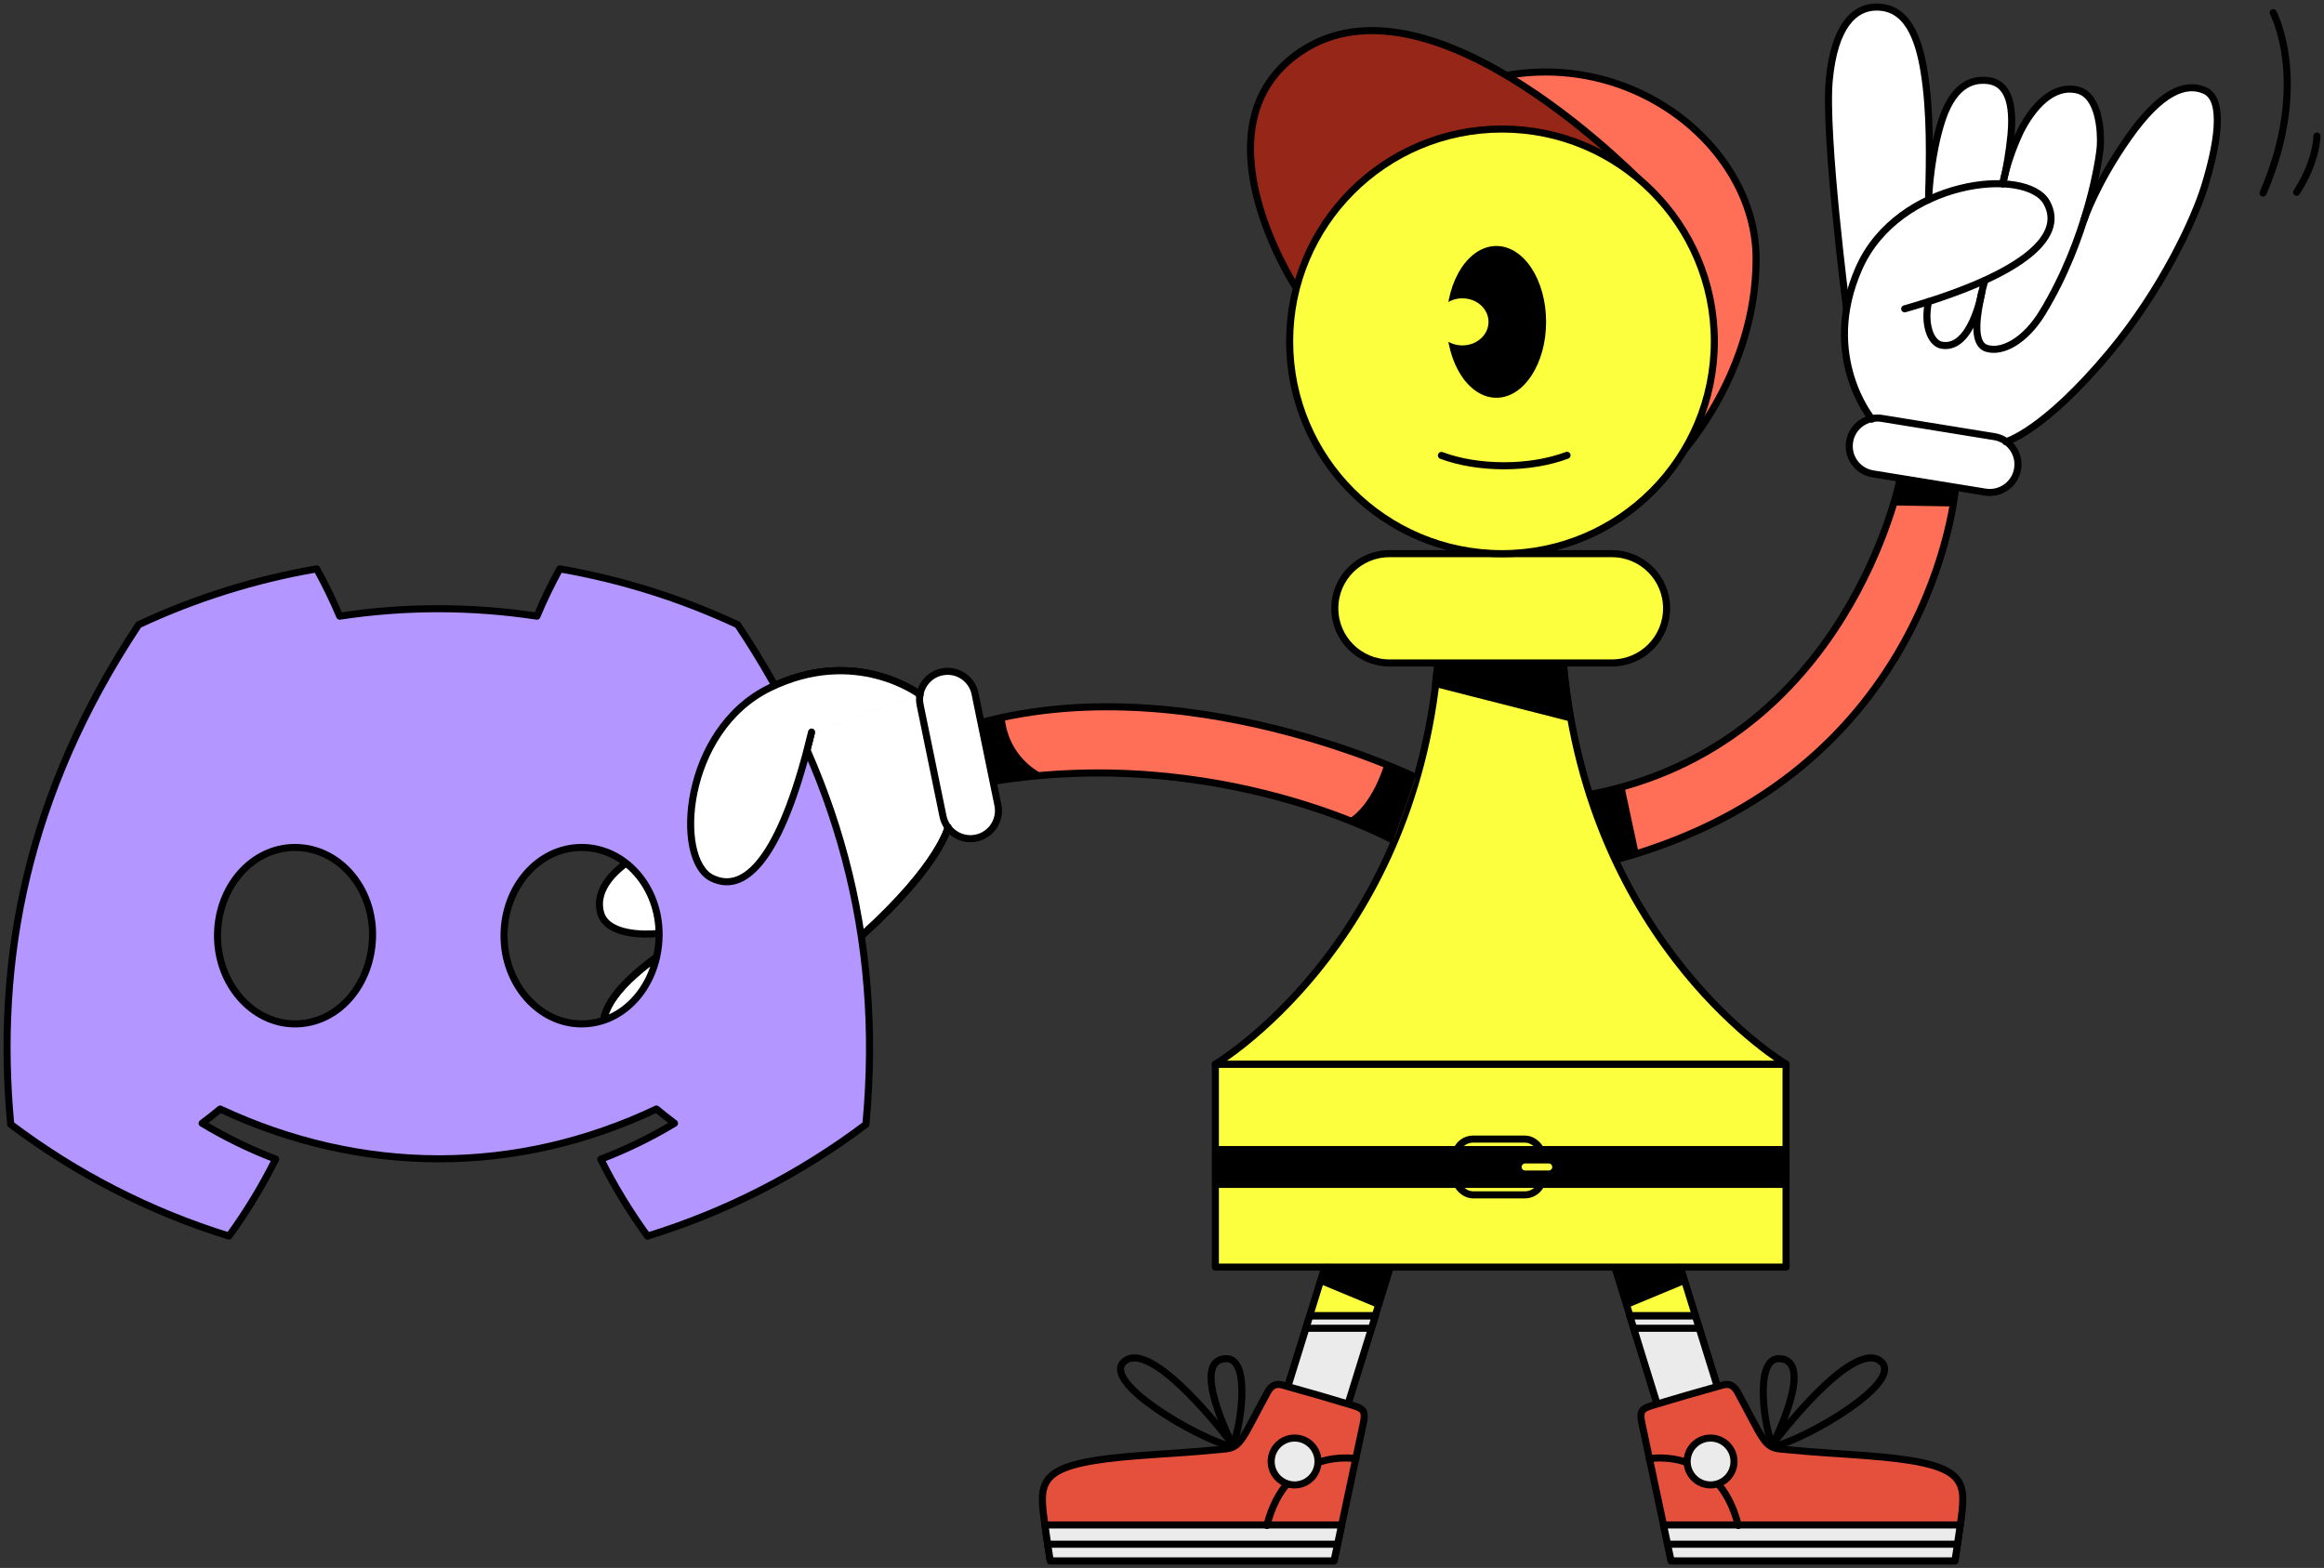 <svg width="329" height="222" viewBox="0 0 329 222" fill="none" xmlns="http://www.w3.org/2000/svg">
<rect x="0" y="0" width="329" height="222" fill="#333333" stroke="none"/>
<path d="M228.197 78.391H196.7C192.427 78.391 188.963 81.855 188.963 86.128C188.963 90.401 192.427 93.865 196.7 93.865H228.197C232.471 93.865 235.935 90.401 235.935 86.128C235.935 81.855 232.471 78.391 228.197 78.391Z" fill="#FBFF3E" stroke="black" stroke-linecap="round" stroke-linejoin="round"/>
<path d="M252.845 150.671H172.053V179.406H252.845V150.671Z" fill="#FBFF3E" stroke="black" stroke-linecap="round" stroke-linejoin="round"/>
<rect x="172.197" y="162.266" width="80.759" height="5.927" fill="black"/>
<rect x="206.039" y="161.284" width="12.336" height="7.891" rx="2.5" stroke="black" stroke-linecap="round" stroke-linejoin="round"/>
<path d="M215.911 165.23H219.246" stroke="#FBFF3E" stroke-linecap="round" stroke-linejoin="round"/>
<path d="M238.072 64.133C238.072 64.133 248.608 52.713 248.608 36.65C248.608 20.588 230.328 6.001 210.44 11.305L199.831 18.6L198.063 24.051L205.707 32.599L238.072 64.133Z" fill="#FF6F57" stroke="black" stroke-miterlimit="10" stroke-linecap="round" stroke-linejoin="round"/>
<path d="M183.327 40.482C183.327 40.482 168.653 17.786 184.101 7.327C202.925 -5.419 233.289 26.666 233.289 26.666L183.327 40.482Z" fill="#962718" stroke="black" stroke-miterlimit="10" stroke-linecap="round" stroke-linejoin="round"/>
<path d="M212.631 78.391C229.234 78.391 242.693 64.932 242.693 48.33C242.693 31.727 229.234 18.268 212.631 18.268C196.029 18.268 182.57 31.727 182.57 48.33C182.57 64.932 196.029 78.391 212.631 78.391Z" fill="#FBFF3E" stroke="black" stroke-miterlimit="10" stroke-linecap="round" stroke-linejoin="round"/>
<path d="M211.836 56.316C215.724 56.316 218.875 51.506 218.875 45.573C218.875 39.64 215.724 34.83 211.836 34.83C207.949 34.83 204.798 39.64 204.798 45.573C204.798 51.506 207.949 56.316 211.836 56.316Z" fill="black"/>
<path d="M207.02 48.907C209.066 48.907 210.724 47.414 210.724 45.573C210.724 43.731 209.066 42.239 207.02 42.239C204.974 42.239 203.315 43.731 203.315 45.573C203.315 47.414 204.974 48.907 207.02 48.907Z" fill="#FBFF3E"/>
<path d="M221.838 64.465C219.27 65.431 216.133 65.951 212.911 65.947C209.718 65.95 206.61 65.437 204.056 64.487" stroke="black" stroke-linecap="round" stroke-linejoin="round"/>
<path d="M261.396 43.65C261.396 43.65 258.229 19.055 258.964 11.305C259.698 3.554 262.576 1.062 265.521 1.002C269.964 0.892 271.6 5.349 272.374 10.065C273.281 15.582 273.192 21.87 273.039 27.68L273.079 27.294C273.079 27.294 273.378 21.645 274.956 16.905C276.781 11.435 279.809 11.355 280.939 11.381C283.534 11.435 285.213 13.376 284.694 19.062C284.501 21.044 284.191 23.013 283.767 24.958C284.295 22.775 285.049 20.653 286.017 18.627C287.732 15.2 290.587 11.92 294.087 12.731C297.267 13.469 297.457 18.809 297.347 20.634C297.284 21.678 296.682 25.826 295.021 31.146C295.021 31.146 296.732 26.008 301.319 19.488C305.905 12.967 309.388 11.641 312.094 12.8C315.138 14.103 313.795 20.9 312.094 26.427C310.714 30.904 306.134 40.928 298.686 49.858C289.234 61.185 283.966 62.547 283.966 62.547L265.022 59.36C265.022 59.36 259.828 53.125 261.436 43.709L261.396 43.65Z" fill="white"/>
<path d="M265.131 67.095L281.059 69.677C283.227 70.029 285.271 68.556 285.622 66.387C285.974 64.218 284.501 62.175 282.332 61.823L266.404 59.241C264.235 58.889 262.192 60.362 261.841 62.531C261.489 64.7 262.962 66.743 265.131 67.095Z" fill="white" stroke="black" stroke-linecap="round" stroke-linejoin="round"/>
<path d="M265.007 59.343C265.007 59.343 257.639 50.502 263.166 37.976C268.693 25.45 286.906 23.502 289.754 28.693C292.552 33.778 285.629 39.156 269.64 43.726" stroke="black" stroke-linecap="round" stroke-linejoin="round"/>
<path d="M261.396 43.65C261.396 43.65 258.229 19.055 258.964 11.305C259.698 3.554 262.576 1.062 265.521 1.002C269.964 0.892 271.6 5.349 272.374 10.065C273.314 15.775 273.185 22.316 273.019 28.282" stroke="black" stroke-linecap="round" stroke-linejoin="round"/>
<path d="M273.076 27.285C273.076 27.285 273.375 21.635 274.954 16.895C276.778 11.425 279.806 11.345 280.936 11.372C283.532 11.425 285.21 13.366 284.692 19.052C284.466 21.403 284.078 23.735 283.532 26.032" stroke="black" stroke-linecap="round" stroke-linejoin="round"/>
<path d="M283.519 26.005C284.057 23.46 284.891 20.987 286.005 18.636C287.72 15.21 290.575 11.929 294.074 12.74C297.255 13.478 297.445 18.819 297.335 20.644C297.225 22.468 295.527 33.762 289.156 44.241C286.67 48.329 283.409 49.987 281.252 49.322C279.095 48.658 279.923 44.37 280.534 41.476C280.757 40.455 280.976 39.764 280.976 39.764" stroke="black" stroke-linecap="round" stroke-linejoin="round"/>
<path d="M280.532 41.476C280.532 41.476 279.113 49.552 274.925 48.888C273.264 48.625 272.326 45.823 273.018 42.699" stroke="black" stroke-linecap="round" stroke-linejoin="round"/>
<path d="M295.014 31.143C295.014 31.143 296.725 26.005 301.312 19.484C305.898 12.963 309.381 11.637 312.087 12.797C315.131 14.1 313.788 20.896 312.087 26.423C310.708 30.897 306.128 40.924 298.68 49.854C289.228 61.181 283.96 62.544 283.96 62.544" stroke="black" stroke-linecap="round" stroke-linejoin="round"/>
<path d="M228.735 121.733C273.603 109.575 276.83 69.108 276.83 69.108L268.993 67.809C268.993 67.809 261.562 105.524 225.089 112.487" fill="#FF6F57"/>
<path d="M228.735 121.733C273.603 109.575 276.83 69.108 276.83 69.108L268.993 67.809C268.993 67.809 261.562 105.524 225.089 112.487" stroke="black" stroke-miterlimit="10" stroke-linecap="round" stroke-linejoin="round"/>
<path d="M276.501 71.704L268.016 71.567C268.016 71.567 268.734 69.108 268.847 68.666C268.915 68.384 268.964 68.097 268.993 67.809L276.83 69.108C276.83 69.108 276.611 71.179 276.501 71.704Z" fill="black"/>
<path d="M225.678 112.367C225.678 112.367 225.013 112.241 225.163 112.772C225.312 113.304 227.117 118.393 227.722 119.646C228.327 120.899 228.569 121.54 228.569 121.54C228.584 121.581 228.606 121.619 228.636 121.652C228.665 121.684 228.7 121.711 228.74 121.73C228.779 121.749 228.822 121.759 228.866 121.762C228.91 121.764 228.953 121.757 228.995 121.743C229.344 121.653 231.986 120.805 231.986 120.805L229.959 111.337C229.959 111.337 226.156 112.231 225.678 112.367Z" fill="black"/>
<path d="M321.808 1.8C321.808 1.8 327.126 11.747 320.372 27.331" stroke="black" stroke-miterlimit="10" stroke-linecap="round" stroke-linejoin="round"/>
<path d="M327.999 19.262C327.999 19.262 327.999 22.798 325.124 27.222" stroke="black" stroke-miterlimit="10" stroke-linecap="round" stroke-linejoin="round"/>
<path d="M182.159 196.758L187.527 179.462L196.773 179.572L190.694 199.164L188.188 204.937L181.927 204.422L179.863 201.255L182.159 196.758Z" fill="#FBFF3E" stroke="black" stroke-linecap="round" stroke-linejoin="round"/>
<path d="M185.428 186.296L182.184 196.758L179.888 201.255L181.952 204.422L188.213 204.938L190.719 199.165L194.711 186.296H185.428Z" fill="#EBEBEB" stroke="black" stroke-miterlimit="10" stroke-linecap="round" stroke-linejoin="round"/>
<path d="M184.986 188.064H194.158" stroke="black" stroke-linecap="round" stroke-linejoin="round"/>
<path d="M185.427 186.296H194.71" stroke="black" stroke-linecap="round" stroke-linejoin="round"/>
<path d="M174.536 204.538C174.536 204.538 162.987 189.117 159.075 192.846C156.044 195.734 169.285 203.545 174.4 204.858" stroke="black" stroke-linecap="round" stroke-linejoin="round"/>
<path d="M174.399 204.376C174.399 204.376 168.417 192.647 173.485 192.368C177.258 192.162 175.553 202.515 174.536 204.539" stroke="black" stroke-linecap="round" stroke-linejoin="round"/>
<path d="M186.827 181.765L195.079 185.192L196.691 179.835C196.691 179.835 197.243 179.319 195.771 179.319H187.884C187.884 179.319 187.552 179.356 187.332 180.13C187.113 180.905 186.827 181.765 186.827 181.765Z" fill="black"/>
<path d="M191.434 198.968C192.953 199.43 193.385 199.689 193 201.511L188.855 221H148.68C148.68 221 148.182 217.869 147.796 214.994C147.019 209.215 147.464 207.147 161.28 206.097C165.521 205.765 167.472 205.741 173.437 205.16C175.701 204.937 175.867 203.668 179.46 197.09C180.074 195.964 180.855 195.917 181.504 196.093C185.193 197.117 188.287 198.018 191.434 198.968Z" fill="#E5503C" stroke="black" stroke-miterlimit="10" stroke-linecap="round" stroke-linejoin="round"/>
<path d="M147.921 215.915C148.28 218.501 148.679 221 148.679 221H188.854C188.854 221 189.316 218.82 189.934 215.915H147.921Z" fill="#EBEBEB" stroke="black" stroke-miterlimit="10" stroke-linecap="round" stroke-linejoin="round"/>
<path d="M191.949 206.539C191.949 206.539 182.168 204.718 179.35 215.991" stroke="black" stroke-miterlimit="10" stroke-linecap="round" stroke-linejoin="round"/>
<path d="M183.271 210.246C185.103 210.246 186.588 208.761 186.588 206.929C186.588 205.097 185.103 203.612 183.271 203.612C181.439 203.612 179.954 205.097 179.954 206.929C179.954 208.761 181.439 210.246 183.271 210.246Z" fill="#EBEBEB" stroke="black" stroke-miterlimit="10" stroke-linecap="round" stroke-linejoin="round"/>
<path d="M189.295 218.644H148.455" stroke="black" stroke-miterlimit="10" stroke-linecap="round" stroke-linejoin="round"/>
<path d="M243.27 196.758L237.906 179.462L228.657 179.572L234.735 199.164L237.241 204.937L243.506 204.422L245.567 201.255L243.27 196.758Z" fill="#FBFF3E" stroke="black" stroke-linecap="round" stroke-linejoin="round"/>
<path d="M240.003 186.296L243.25 196.758L245.546 201.255L243.482 204.422L237.218 204.938L234.712 199.165L230.72 186.296H240.003Z" fill="#EBEBEB" stroke="black" stroke-miterlimit="10" stroke-linecap="round" stroke-linejoin="round"/>
<path d="M240.449 188.064H231.276" stroke="black" stroke-linecap="round" stroke-linejoin="round"/>
<path d="M240.006 186.296H230.72" stroke="black" stroke-linecap="round" stroke-linejoin="round"/>
<path d="M250.894 204.538C250.894 204.538 262.444 189.117 266.355 192.846C269.387 195.734 256.146 203.545 251.031 204.858" stroke="black" stroke-linecap="round" stroke-linejoin="round"/>
<path d="M251.03 204.376C251.03 204.376 257.013 192.647 251.947 192.368C248.172 192.162 249.877 202.515 250.894 204.539" stroke="black" stroke-linecap="round" stroke-linejoin="round"/>
<path d="M238.604 181.766L230.351 185.192L228.733 179.848C228.733 179.848 228.178 179.333 229.653 179.333H237.537C237.537 179.333 237.869 179.37 238.088 180.144C238.308 180.918 238.604 181.766 238.604 181.766Z" fill="black"/>
<path d="M234 198.968C232.481 199.43 232.046 199.689 232.435 201.511C232.73 202.92 236.579 221 236.579 221H276.754C276.754 221 277.249 217.869 277.638 214.994C278.416 209.215 277.97 207.147 264.154 206.097C259.91 205.765 257.963 205.741 251.997 205.16C249.73 204.937 249.564 203.668 245.971 197.09C245.356 195.964 244.575 195.917 243.927 196.093C240.228 197.117 237.144 198.018 234 198.968Z" fill="#E5503C" stroke="black" stroke-miterlimit="10" stroke-linecap="round" stroke-linejoin="round"/>
<path d="M277.511 215.915C277.149 218.501 276.754 221 276.754 221H236.572C236.572 221 236.107 218.82 235.489 215.915H277.511Z" fill="#EBEBEB" stroke="black" stroke-miterlimit="10" stroke-linecap="round" stroke-linejoin="round"/>
<path d="M233.487 206.539C233.487 206.539 243.268 204.718 246.086 215.991" stroke="black" stroke-miterlimit="10" stroke-linecap="round" stroke-linejoin="round"/>
<path d="M242.159 210.246C243.991 210.246 245.476 208.761 245.476 206.929C245.476 205.097 243.991 203.612 242.159 203.612C240.327 203.612 238.842 205.097 238.842 206.929C238.842 208.761 240.327 210.246 242.159 210.246Z" fill="#EBEBEB" stroke="black" stroke-miterlimit="10" stroke-linecap="round" stroke-linejoin="round"/>
<path d="M236.137 218.644H276.973" stroke="black" stroke-miterlimit="10" stroke-linecap="round" stroke-linejoin="round"/>
<path d="M203.222 96.774L222.306 101.639C222.306 101.639 221.605 96.923 221.495 95.78C221.385 94.637 221.605 93.866 220.757 93.866H204.14C204.14 93.866 203.625 93.68 203.512 94.6C203.399 95.521 203.222 96.774 203.222 96.774Z" fill="black"/>
<path d="M172.053 150.67C172.053 150.67 199.904 134.206 203.55 94.084H221.344C225 134.206 252.845 150.67 252.845 150.67H172.053Z" fill="#FBFF3E" stroke="black" stroke-linecap="round" stroke-linejoin="round"/>
<path d="M203.222 96.773L222.306 101.638C222.306 101.638 221.346 96.038 221.346 94.084H203.551L203.222 96.773Z" fill="black" stroke="black" stroke-miterlimit="10" stroke-linecap="round" stroke-linejoin="round"/>
<path d="M197.274 119.001C197.274 119.001 170.096 103.925 135.371 111.637L132.919 104.273C163.768 92.171 200.431 110.063 200.431 110.063" fill="#FF6F57"/>
<path d="M197.274 119.001C197.274 119.001 170.096 103.925 135.371 111.637L132.919 104.273C163.768 92.171 200.431 110.063 200.431 110.063" stroke="black" stroke-linejoin="round"/>
<path d="M142.236 101.662C142.391 103.363 142.982 104.995 143.952 106.402C144.922 107.808 146.238 108.941 147.773 109.69L139.618 110.743L136.723 106.068L138.044 102.587L142.236 101.662Z" fill="black"/>
<path d="M114.465 95.429C111.522 96.136 108.731 97.366 106.223 99.06C101.184 102.406 95.94 107.903 99.025 107.69L98.645 107.737C95.14 108.111 91.69 108.886 88.362 110.047C82.991 112.088 83.038 115.109 83.11 116.217C83.276 118.803 85.285 120.393 90.917 119.642C92.891 119.366 94.848 118.978 96.778 118.479C94.626 119.089 92.544 119.927 90.569 120.978C87.231 122.829 84.083 125.811 85.032 129.26C85.902 132.424 91.225 132.369 93.037 132.179C96.58 131.615 100.057 130.693 103.414 129.426C99.348 131.165 95.532 133.437 92.064 136.181C85.736 141.022 84.589 144.55 85.855 147.2C87.278 150.174 93.994 148.553 99.412 146.631C103.818 145.049 113.65 140.089 122.193 132.298C133.085 122.41 134.224 117.11 134.224 117.11L130.269 98.364C127.98 96.836 125.404 95.789 122.699 95.286C119.993 94.783 117.214 94.835 114.528 95.437L114.465 95.429Z" fill="white" stroke="black" stroke-linejoin="round"/>
<path d="M130.26 99.812L133.497 115.58C133.937 117.724 136.032 119.105 138.176 118.665L138.184 118.664C140.327 118.224 141.709 116.129 141.269 113.985L138.032 98.216C137.592 96.073 135.497 94.691 133.353 95.132L133.345 95.133C131.201 95.573 129.82 97.668 130.26 99.812Z" fill="white" stroke="black" stroke-linejoin="round"/>
<path d="M130.255 98.371C130.255 98.371 121.134 91.395 108.898 97.422C96.661 103.45 95.451 121.674 100.758 124.316C106.066 126.958 111.041 119.768 114.893 103.647" fill="#EBEBEB"/>
<path d="M130.255 98.371C130.255 98.371 121.134 91.395 108.898 97.422C96.661 103.45 95.451 121.674 100.758 124.316C106.066 126.958 111.041 119.768 114.893 103.647" stroke="black" stroke-linejoin="round"/>
<path d="M98.645 107.737C95.14 108.11 91.69 108.885 88.362 110.047C82.991 112.087 83.038 115.109 83.11 116.216C83.276 118.803 85.285 120.393 90.917 119.641C93.244 119.317 95.546 118.833 97.806 118.194" stroke="black" stroke-linecap="round" stroke-linejoin="round"/>
<path d="M103.406 129.434C99.34 131.173 95.523 133.445 92.055 136.189C85.727 141.03 84.58 144.558 85.846 147.208C87.27 150.182 93.985 148.56 99.404 146.638C103.809 145.056 113.641 140.097 122.184 132.305C133.076 122.418 134.216 117.118 134.216 117.118" stroke="black" stroke-linecap="round" stroke-linejoin="round"/>
<path d="M104.427 88.453C96.419 84.711 87.95 82.051 79.242 80.543C78.051 82.718 76.973 84.955 76.014 87.242C66.76 85.834 57.346 85.834 48.092 87.242C47.122 84.954 46.035 82.718 44.833 80.543C36.115 82.042 27.637 84.703 19.624 88.453C3.678 112.538 -0.641 136.031 1.518 159.191C10.824 166.212 21.278 171.565 32.414 175.011C34.917 171.568 37.129 167.922 39.027 164.111C35.41 162.736 31.924 161.039 28.61 159.041C29.48 158.393 30.342 157.72 31.165 157.024C51.256 166.421 73.088 166.421 92.934 157.024C93.772 157.72 94.626 158.393 95.489 159.041C92.167 161.045 88.673 162.747 85.048 164.127C86.949 167.935 89.164 171.578 91.668 175.019C102.811 171.576 113.27 166.223 122.58 159.199C125.111 132.369 118.246 109.09 104.427 88.453ZM41.764 144.969C35.737 144.969 30.793 139.337 30.793 132.487C30.793 125.637 35.626 119.99 41.764 119.99C47.902 119.99 52.838 125.614 52.743 132.487C52.648 139.361 47.902 144.969 41.764 144.969ZM82.334 144.969C76.299 144.969 71.355 139.337 71.355 132.487C71.355 125.637 76.196 119.99 82.334 119.99C88.472 119.99 93.408 125.614 93.305 132.487C93.203 139.361 88.465 144.969 82.334 144.969Z" fill="#B396FF" stroke="black" stroke-linejoin="round"/>
<path d="M130.255 98.371C130.255 98.371 121.134 91.395 108.898 97.422C96.661 103.45 95.451 121.674 100.758 124.316C106.066 126.958 111.041 119.768 114.893 103.647" fill="white"/>
<path d="M130.255 98.371C130.255 98.371 121.134 91.395 108.898 97.422C96.661 103.45 95.451 121.674 100.758 124.316C106.066 126.958 111.041 119.768 114.893 103.647" stroke="black" stroke-linecap="round" stroke-linejoin="round"/>
<path d="M195.962 108.243C195.962 108.243 194.317 114.025 190.765 116.066L197.275 119L200.439 110.062L195.962 108.243Z" fill="black"/>
</svg>
